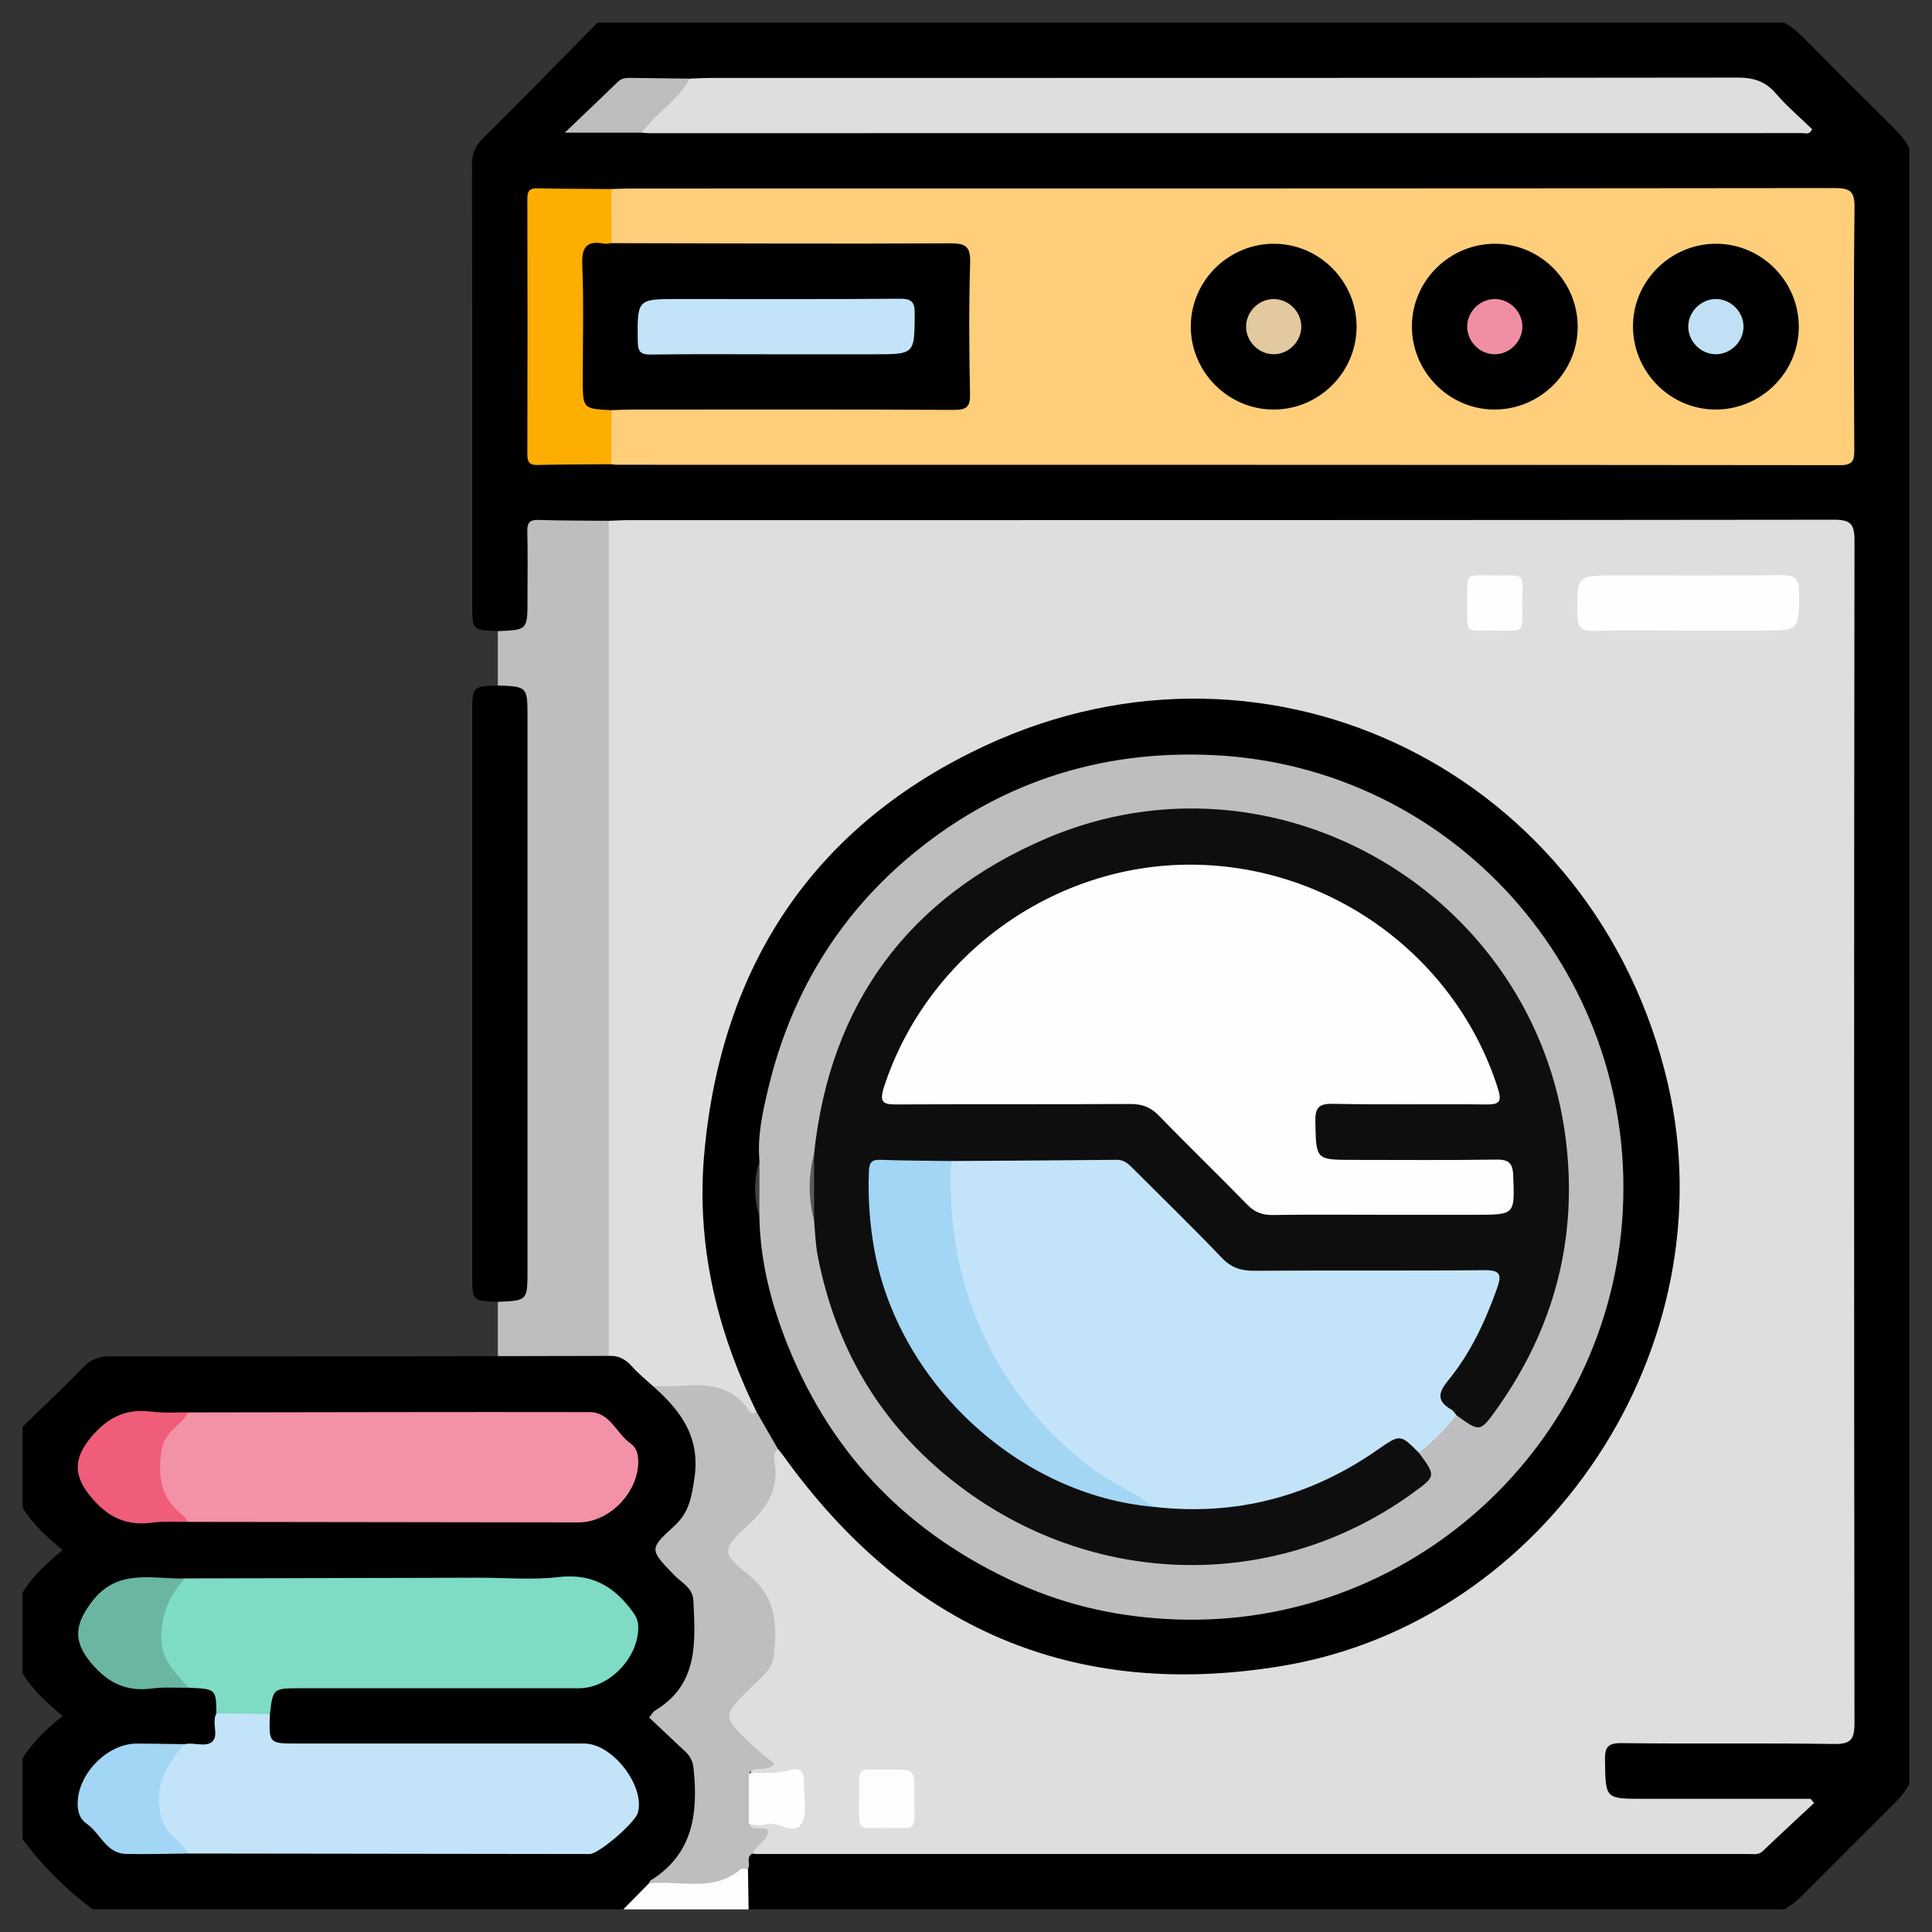 <?xml version="1.0" encoding="UTF-8"?>
<!-- Generator: Adobe Illustrator 16.0.0, SVG Export Plug-In . SVG Version: 6.00 Build 0)  -->
<svg xmlns="http://www.w3.org/2000/svg" xmlns:xlink="http://www.w3.org/1999/xlink" version="1.1" id="Layer_1" x="0px" y="0px" width="512px" height="512px" viewBox="0 0 512 512" xml:space="preserve">
<rect x="0" y="0" width="512" height="512" fill="#333333" stroke="none"/>
<g>
	<path fill-rule="evenodd" clip-rule="evenodd" d="M131.932,167.258c-6.792-0.275-6.792-0.275-6.792-6.972   c0-38.89,0.028-77.78-0.056-116.67c-0.006-2.801,0.722-4.778,2.754-6.791C138.105,26.649,148.193,16.292,158.344,6   c104.818,0,209.635,0,314.453,0c2.018,1.075,3.712,2.54,5.32,4.161c7.877,7.937,15.784,15.844,23.721,23.72   c1.622,1.61,3.086,3.304,4.162,5.321c0,144.532,0,289.063,0,433.594c-1.074,2.018-2.54,3.713-4.162,5.322   c-7.937,7.876-15.844,15.783-23.721,23.72c-1.608,1.621-3.303,3.087-5.32,4.162c-91.472,0-182.943,0-274.415,0   c-2.379-3.355-1.263-7.149-1.366-10.797c0.069-2.009,0.438-3.859,2.545-4.782c3.022-0.881,6.13-0.644,9.214-0.645   c81.69-0.009,163.381-0.122,245.071,0.163c8.498,0.03,15.258-1.712,20.393-8.591c0.772-1.033,1.836-1.842,3.246-3.074   c-13.431,0.017-26.433,0.016-39.437,0.005c-3.092-0.001-6.183,0.071-9.271-0.118c-3.283-0.199-5.081-1.854-5.272-5.184   c-0.047-0.813-0.101-1.624-0.122-2.438c-0.233-9.046,0.722-10.044,9.896-10.061c16.6-0.028,33.197,0.022,49.796-0.024   c6.274-0.016,6.677-0.397,6.679-6.622c0.023-102.519,0.023-205.04,0.002-307.56c-0.002-6.659-0.261-6.849-7.946-6.849   c-104.636-0.009-209.27-0.005-313.906-0.009c-2.116,0-4.235,0.097-6.344-0.131c-5.012,0.206-10.033,0.17-15.043,0.054   c-3.698-0.087-5.285,1.353-5.212,5.106c0.108,5.661,0.137,11.33-0.02,16.991C141.091,168.34,138.419,169.962,131.932,167.258z"></path>
	<path fill-rule="evenodd" clip-rule="evenodd" d="M6,378.069c5.333-5.194,10.78-10.281,15.945-15.642   c2.086-2.165,4.175-2.986,7.18-2.981c34.269,0.066,68.539-0.016,102.807-0.058c1.786-1.445,3.931-1.38,6.036-1.381   c7.299-0.004,14.6-0.109,21.894,0.053c6.67-0.438,9.71,4.969,13.854,8.607c0.351,0.336,0.675,0.702,1.014,1.052   c12.115,12.551,9.97,7.09,10.346,25.424c0.095,4.605-1.238,8.242-4.748,11.17c-1.119,0.935-1.976,2.199-3.14,3.062   c-3.313,2.455-2.866,4.826,0.185,6.913c10.574,7.234,7.772,17.991,7.148,27.96c-0.241,3.858-4.313,5.921-6.854,8.605   c-3.708,3.916-4.193,4.438,0.103,7.612c10.158,7.509,6.962,17.933,6.87,27.722c-0.018,1.843-1.547,3.17-2.805,4.453   c-2.847,2.906-5.727,5.777-8.627,8.624c-2.642,2.28-4.794,5.154-8.027,6.735c-46.875,0-93.75,0-140.625,0   C17.467,500.717,11.282,494.532,6,487.445c0-7.161,0-14.323,0-21.484c2.822-4.636,6.816-8.106,10.599-11.23   c-3.783-3.125-7.777-6.596-10.599-11.231c0-7.161,0-14.323,0-21.484c2.822-4.634,6.816-8.105,10.599-11.23   c-3.783-3.123-7.777-6.595-10.599-11.23C6,392.393,6,385.23,6,378.069z"></path>
	<path fill-rule="evenodd" clip-rule="evenodd" fill="#FEFEFE" d="M165.18,506c2.258-2.292,4.517-4.582,6.774-6.874   c3.408-2.071,7.193-1.32,10.844-1.362c3.724-0.045,7.369,0.029,10.561-2.445c1.461-1.135,3.24-1.439,4.86-0.006   c0.054,3.562,0.109,7.124,0.163,10.688C187.315,506,176.248,506,165.18,506z"></path>
	<path fill-rule="evenodd" clip-rule="evenodd" fill="#BEBDC0" d="M161.305,359.33c-9.791,0.02-19.582,0.04-29.373,0.059   c0.001-4.798,0.001-9.598,0.001-14.396c6.116-1.665,6.416-6.143,6.395-11.558c-0.176-46.74-0.176-93.482,0-140.224   c0.021-5.415-0.279-9.894-6.395-11.558c0-4.799,0-9.598-0.001-14.396c7.857-0.311,7.857-0.311,7.857-8.424   c0-6.018,0.103-12.038-0.05-18.052c-0.061-2.375,0.729-3.062,3.042-2.99c6.171,0.193,12.349,0.168,18.525,0.229   c1.786,1.848,1.536,4.216,1.537,6.458c0.039,69.464,0.039,138.929,0,208.392C162.842,355.113,163.092,357.481,161.305,359.33z"></path>
	<path fill-rule="evenodd" clip-rule="evenodd" d="M131.934,181.654c7.855,0.311,7.855,0.311,7.855,8.436   c0,48.823,0,97.646,0,146.469c0,8.123,0,8.123-7.855,8.435c-6.793-0.274-6.793-0.274-6.793-6.975c0-49.797,0-99.594,0-149.389   C125.14,181.929,125.14,181.929,131.934,181.654z"></path>
	<path fill-rule="evenodd" clip-rule="evenodd" fill="#DFDEDD" d="M161.305,359.33c0-73.77,0-147.539,0.001-221.309   c1.786-0.061,3.571-0.177,5.357-0.177c106.43-0.01,212.856,0.021,319.287-0.111c4.4-0.006,5.514,1.036,5.508,5.482   c-0.137,104.478-0.135,208.954-0.004,313.429c0.004,4.38-0.999,5.594-5.476,5.527c-18.71-0.277-37.43,0.012-56.141-0.224   c-3.821-0.049-4.561,1.083-4.502,4.617c0.176,10.136,0.02,10.139,10.102,10.139c14.79,0,29.579,0,44.371,0   c0.316,0.371,0.631,0.742,0.945,1.114c-4.533,4.237-9.1,8.441-13.585,12.729c-1.134,1.085-2.413,0.787-3.659,0.787   c-87.714,0.016-175.428,0.009-263.144,0c-0.322,0-0.644-0.079-0.966-0.121c-0.619-2.295,1.907-3.206,2.227-4.929   c-0.286-1.691-4.954,0.156-2.557-3.478c2.673-0.973,5.444-0.813,8.114-0.288c3.609,0.711,4.723-0.85,4.486-4.126   c-0.046-0.645,0,0.168-0.011-0.482c-0.106-5.826,1.158-8.355-6.929-6.789c-1.859,0.359-3.862,0.264-5.705-0.539   c-0.105-2.261-0.105-2.261,3.459-3.086c-2.965-3.141-5.947-6.083-8.94-9.004c-2.598-2.536-2.81-4.855-0.084-7.434   c2.117-2.004,4.082-4.171,6.195-6.181c3.127-2.974,4.211-6.505,4.463-10.841c0.37-6.365-1.657-11.063-6.328-15.421   c-8.745-8.16-8.574-7.495-0.18-15.546c4.352-4.174,7.172-8.62,6.468-14.915c-0.196-1.747-0.424-4.087,2.31-4.652   c5.14,4.108,8.106,10.021,12.36,14.885c20.304,23.211,45.655,37.784,75.963,42.418c42.767,6.54,80.439-5.289,111.377-35.699   c21.482-21.115,34.054-47.285,36.797-77.349c3.28-35.936-6.266-68.338-29.891-96.108c-22.137-26.024-50.452-41.013-84.22-44.327   c-35.91-3.522-68.341,6.209-96.114,29.818c-26.028,22.126-40.768,50.484-44.379,84.215c-2.462,22.999,0.979,45.456,10.898,66.648   c0.945,2.02,2.424,3.947,1.636,6.431c-1.966,1.926-3.418,0.141-4.396-1.006c-3.644-4.264-8.287-5.042-13.526-4.818   c-3.311,0.142-6.807,0.769-9.88-1.293c-1.856-1.719-3.868-3.302-5.526-5.192C165.785,360.186,163.856,359.182,161.305,359.33z"></path>
	<path fill-rule="evenodd" clip-rule="evenodd" fill="#FECE7B" d="M162.024,50.097c1.624-0.052,3.248-0.145,4.872-0.145   c106.424-0.008,212.849,0.021,319.273-0.111c4.226-0.004,5.354,0.89,5.301,5.238c-0.261,21.315-0.156,42.634-0.07,63.951   c0.01,2.815-0.174,4.25-3.768,4.247c-108.05-0.115-216.103-0.096-324.153-0.105c-0.485,0-0.97-0.09-1.455-0.137   c-1.982-4.954-2.048-9.892,0.108-14.816c2.495-1.641,5.332-1.227,8.062-1.23c25.869-0.035,51.738-0.008,77.607-0.026   c7.531-0.005,7.588-0.081,7.6-7.631c0.015-8.949,0.041-17.897-0.01-26.846c-0.033-5.907-0.399-6.292-6.467-6.303   c-26.194-0.042-52.389-0.001-78.583-0.037c-2.734-0.004-5.564,0.398-8.092-1.167C159.872,60.053,160.055,55.088,162.024,50.097z"></path>
	<path fill-rule="evenodd" clip-rule="evenodd" fill="#DFDEDD" d="M182.771,20.835c1.949-0.063,3.896-0.179,5.844-0.179   c90.614-0.009,181.229,0.019,271.844-0.093c4.204-0.007,7.341,0.945,10.134,4.187c2.957,3.432,6.455,6.395,9.636,9.483   c-0.675,1.581-1.805,1.039-2.659,1.039c-101.84,0.026-203.68,0.024-305.52,0.018c-0.648,0-1.295-0.085-1.943-0.13   c-0.488-1.508,0.51-2.47,1.407-3.311C175.344,28.256,178.504,23.978,182.771,20.835z"></path>
	<path fill-rule="evenodd" clip-rule="evenodd" fill="#BEBDC0" d="M173.013,367.318c2.563-0.008,5.141,0.161,7.687-0.057   c7.003-0.605,13.439,0.106,17.828,6.563c0.44,0.646,1.156,1.206,1.892,0.188c3.603,2.338,5.853,5.453,5.708,9.941   c-1.146,1.007-1.036,2.404-0.838,3.628c1.135,6.998-1.992,11.93-6.964,16.513c-7.025,6.475-7.343,7.333,0.051,13.243   c7.49,5.984,7.523,13.462,6.721,21.406c-0.389,3.854-3.845,6.206-6.452,8.826c-7.138,7.169-7.185,7.195-0.095,14.164   c2.062,2.027,4.4,3.772,6.706,5.726c-2.448,2.509-5.32,0.19-6.794,2.475c2.165,4.512,2.165,9.024,0,13.537   c1.186,1.919,3.28,0.493,5.001,1.445c0.215,3.021-3.103,3.959-4.064,6.296c-1.836,0.95-0.42,2.838-1.18,4.1   c-0.642-0.004-1.522-0.286-1.892,0.028c-7.365,6.279-16.205,2.866-24.374,3.785c0.163-0.273,0.257-0.655,0.498-0.804   c11.233-6.998,12.572-17.725,11.365-29.547c-0.201-1.974-0.84-3.324-2.195-4.584c-3.212-2.979-6.383-6.005-9.591-9.033   c0.781-0.931,1.097-1.57,1.612-1.88c11.459-6.9,10.651-18.02,10.112-29.09c-0.169-3.464-3.137-4.749-5.065-6.751   c-6.475-6.723-6.773-6.891-0.048-12.983c3.962-3.589,4.624-7.594,5.379-12.626C185.672,380.838,180.393,373.807,173.013,367.318z"></path>
	<path fill-rule="evenodd" clip-rule="evenodd" fill="#FEAE02" d="M162.03,108.69c0,4.782-0.001,9.563-0.004,14.345   c-6.501,0.049-13.002,0.032-19.499,0.19c-2.122,0.052-2.783-0.633-2.776-2.767c0.065-22.597,0.065-45.194-0.001-67.791   c-0.006-2.141,0.667-2.812,2.783-2.76c6.496,0.156,12.997,0.139,19.494,0.189c0,4.782,0.001,9.563,0.003,14.345   c-6.344,1.531-6.422,6.225-6.197,11.48c0.304,7.085,0.304,14.202,0,21.288C155.607,102.466,155.686,107.16,162.03,108.69z"></path>
	<path fill-rule="evenodd" clip-rule="evenodd" fill="#BEBDC0" d="M182.771,20.835c-3.059,5.802-8.979,9.075-12.665,14.324   c-6.259,0-12.519,0-20.441,0c5.314-5.078,9.716-9.222,14.036-13.451c1.066-1.045,2.256-1.08,3.551-1.063   C172.425,20.713,177.598,20.772,182.771,20.835z"></path>
	<path fill-rule="evenodd" clip-rule="evenodd" fill="#C3E4F8" d="M48.976,462.225c2.495-0.594,5.718,1.007,7.415-0.823   c1.591-1.716-0.375-4.965,0.963-7.355c4.757-1.949,9.489-2.231,14.177,0.224c-0.292,7.784-0.292,7.784,7.248,7.784   c25.367,0,50.733-0.009,76.1,0.005c7.449,0.006,16.124,11.27,14.164,18.34c-0.721,2.604-10.342,10.94-12.782,10.938   c-35.444-0.03-70.889-0.087-106.333-0.138c-6.051-2.784-9.004-7.631-8.979-14.163C40.973,470.747,42.972,465.355,48.976,462.225z"></path>
	<path fill-rule="evenodd" clip-rule="evenodd" fill="#7EDBC6" d="M71.531,454.27c-4.726-0.075-9.451-0.15-14.177-0.224   c-0.109-6.45-0.109-6.45-7.399-6.776c-5.213-2.521-8.338-6.175-8.247-12.462c0.096-6.682-0.009-13.134,7.277-16.508   c26-0.063,52-0.13,78-0.189c6.989-0.016,14.055,0.646,20.948-0.168c8.379-0.99,14.279,2.04,19.156,8.418   c1.12,1.464,2.004,2.67,2.053,4.646c0.203,8.162-7.602,16.399-15.746,16.399c-24.542,0-49.084,0-73.626,0   C72.33,447.406,72.33,447.406,71.531,454.27z"></path>
	<path fill-rule="evenodd" clip-rule="evenodd" fill="#F391A6" d="M49.891,374.307c35.458-0.047,70.917-0.149,106.375-0.085   c5.415,0.008,7.073,5.645,10.784,8.271c1.569,1.112,2.043,2.641,2.089,4.608c0.194,8.224-7.564,16.368-15.8,16.356   c-34.483-0.044-68.965-0.095-103.448-0.141c-6.369-2.863-8.911-8.141-8.849-14.746C41.101,382.143,43.729,377.067,49.891,374.307z"></path>
	<path fill-rule="evenodd" clip-rule="evenodd" fill="#6AB6A3" d="M48.984,418.3c-3.835,4.278-6.04,8.764-6.236,15.021   c-0.209,6.64,3.672,9.916,7.206,13.949c-3.237,0.046-6.517-0.222-9.705,0.201c-6.691,0.889-11.576-1.418-15.957-6.594   c-4.933-5.829-4.597-10.198-0.048-16.274C31.108,415.434,40.3,418.56,48.984,418.3z"></path>
	<path fill-rule="evenodd" clip-rule="evenodd" fill="#EF5D7A" d="M49.891,374.307c-1.961,3.565-6.324,5.067-7.076,9.978   c-1.062,6.944-0.246,12.699,5.528,17.191c0.619,0.481,1.037,1.221,1.548,1.842c-3.233,0.046-6.508-0.22-9.691,0.207   c-6.691,0.899-11.551-1.441-15.92-6.602c-4.911-5.804-4.911-10.418,0-16.222c4.369-5.16,9.229-7.501,15.92-6.602   C43.383,374.526,46.658,374.259,49.891,374.307z"></path>
	<path fill-rule="evenodd" clip-rule="evenodd" fill="#A3D6F4" d="M48.976,462.225c-5.214,5.696-8.475,11.82-6.037,20.004   c1.224,4.104,5.128,5.637,6.988,8.97c-5.512,0.051-11.026,0.247-16.533,0.11c-5.273-0.129-6.785-5.479-10.39-7.973   c-1.853-1.279-2.425-3.095-2.42-5.43c0.017-7.814,7.866-15.871,15.752-15.845C40.55,462.076,44.762,462.167,48.976,462.225z"></path>
	<path fill-rule="evenodd" clip-rule="evenodd" d="M206.128,383.954c-1.902-3.313-3.806-6.628-5.708-9.941   c-10.531-21.593-15.949-44.318-13.778-68.368c4.504-49.912,29.172-86.972,74.463-108.039c76.054-35.375,161.845,7.693,180.874,89.5   c16.201,69.651-31.774,142.694-102.257,154.392c-55.38,9.192-99.421-10.137-132.088-55.66   C207.167,385.185,206.633,384.581,206.128,383.954z"></path>
	<path fill-rule="evenodd" clip-rule="evenodd" fill="#FEFEFE" d="M447.136,167.132c-8.286,0-16.571-0.114-24.854,0.057   c-3.127,0.065-4.208-0.872-4.248-4.117c-0.132-10.59-0.261-10.588,10.393-10.588c14.621,0,29.242,0.085,43.861-0.064   c3.335-0.033,4.496,0.892,4.498,4.37c0.005,10.342,0.153,10.342-10.156,10.342C460.132,167.132,453.634,167.132,447.136,167.132z"></path>
	<path fill-rule="evenodd" clip-rule="evenodd" fill="#FDFDFD" d="M227.679,476.735c0.124-8.989-1.136-7.719,8.139-7.8   c6.507-0.057,6.568-0.007,6.498,6.521c-0.112,10.289,1.413,8.947-7.884,9.002C226.622,484.505,227.782,485.181,227.679,476.735z"></path>
	<path fill-rule="evenodd" clip-rule="evenodd" fill="#FEFEFE" d="M388.813,159.549c0.088-8.155-0.881-7.028,7.948-7.043   c7.843-0.013,6.648-0.86,6.678,8.29c0.024,7.447,0.719,6.278-8.169,6.318C387.78,167.149,388.908,167.695,388.813,159.549z"></path>
	<path fill-rule="evenodd" clip-rule="evenodd" fill="#FEFEFE" d="M198.463,483.472c-0.001-4.514-0.001-9.025-0.001-13.539   c3.677-0.283,7.387,0.278,11.046-0.848c2.306-0.709,3.654,0.363,3.541,3.02c-0.16,3.702,1.041,8.05-0.517,10.957   c-2.024,3.777-6.368-0.656-9.735,0.407C201.483,483.884,199.915,483.494,198.463,483.472z"></path>
	<path fill-rule="evenodd" clip-rule="evenodd" d="M162.03,108.69c-7.592-0.366-7.592-0.366-7.592-8.229   c0-10.077,0.288-20.167-0.127-30.226c-0.195-4.74,1.11-6.54,5.789-5.665c0.615,0.115,1.288-0.078,1.933-0.128   c29.922,0.05,59.847,0.199,89.77,0.042c4.244-0.022,5.425,0.909,5.293,5.251c-0.351,11.539-0.263,23.095-0.03,34.64   c0.072,3.462-0.889,4.264-4.287,4.247c-28.462-0.145-56.927-0.086-85.39-0.076C165.601,108.545,163.815,108.64,162.03,108.69z"></path>
	<path fill-rule="evenodd" clip-rule="evenodd" d="M396.503,64.601c12.077,0.171,21.839,10.318,21.599,22.452   c-0.238,12.063-10.444,21.768-22.58,21.473c-11.854-0.288-21.466-10.287-21.352-22.21   C374.284,74.227,384.362,64.429,396.503,64.601z"></path>
	<path fill-rule="evenodd" clip-rule="evenodd" d="M476.697,86.899c-0.164,12.081-10.291,21.848-22.429,21.628   c-12.054-0.218-21.78-10.415-21.505-22.546c0.27-11.864,10.246-21.48,22.179-21.383C467.039,64.698,476.861,74.767,476.697,86.899z   "></path>
	<path fill-rule="evenodd" clip-rule="evenodd" d="M337.431,108.533c-12.085-0.053-21.967-10.096-21.854-22.206   c0.111-12.085,10.188-21.893,22.323-21.727c11.889,0.162,21.609,10.036,21.612,21.953   C359.514,98.666,349.548,108.587,337.431,108.533z"></path>
	<path fill-rule="evenodd" clip-rule="evenodd" fill="#BEBDC0" d="M201.27,307.741c-0.617-6.644,0.846-13.106,2.359-19.433   c5.786-24.168,18.008-44.816,36.877-60.845c23.199-19.705,50.498-28.805,81.021-27.353   c63.152,3.006,111.787,57.111,108.541,120.577c-3.183,62.24-56.002,110.674-118.303,108.483   c-14.582-0.511-28.571-3.476-41.939-9.501c-28.678-12.926-49.178-33.669-60.974-62.932c-4.446-11.028-7.385-22.36-7.606-34.311   C200.593,317.531,200.561,312.635,201.27,307.741z"></path>
	<path fill-rule="evenodd" clip-rule="evenodd" fill="#414142" d="M201.27,307.741c-0.008,4.896-0.015,9.792-0.023,14.687   C199.797,317.53,199.674,312.634,201.27,307.741z"></path>
	<path fill-rule="evenodd" clip-rule="evenodd" fill="#C3E4F8" d="M205.205,93.891c-10.896,0-21.792-0.092-32.687,0.064   c-2.761,0.038-3.476-0.752-3.506-3.498c-0.122-11.215-0.224-11.214,10.852-11.214c19.515,0,39.029,0.076,58.543-0.076   c3.188-0.026,4.029,0.817,4.004,4c-0.084,10.724,0.051,10.725-10.862,10.725C222.768,93.891,213.986,93.891,205.205,93.891z"></path>
	<path fill-rule="evenodd" clip-rule="evenodd" fill="#F08FA4" d="M396.117,93.884c-4.057-0.008-7.438-3.526-7.289-7.582   c0.141-3.871,3.456-7.064,7.32-7.055c4.053,0.01,7.448,3.533,7.293,7.575C403.295,90.686,399.971,93.891,396.117,93.884z"></path>
	<path fill-rule="evenodd" clip-rule="evenodd" fill="#C0E1F5" d="M454.721,79.245c4.01-0.002,7.394,3.432,7.324,7.432   c-0.068,4.006-3.559,7.333-7.555,7.199c-3.82-0.129-7.006-3.365-7.076-7.188C447.34,82.683,450.714,79.247,454.721,79.245z"></path>
	<path fill-rule="evenodd" clip-rule="evenodd" fill="#E3C99F" d="M337.723,93.876c-4.048,0.106-7.528-3.319-7.496-7.378   c0.03-3.859,3.264-7.143,7.133-7.244c4.056-0.106,7.537,3.314,7.499,7.369C344.823,90.479,341.58,93.775,337.723,93.876z"></path>
	<path fill-rule="evenodd" clip-rule="evenodd" fill="#0E0E0F" d="M215.746,305.656c4.234-39.839,25.22-67.937,61.566-83.477   c60.585-25.902,129.627,14.528,137.659,79.948c3.178,25.894-3.004,49.665-18.131,71.011c-4.595,6.481-4.633,6.455-10.892,1.893   c-6.258-2.729-6.893-4.713-3.104-10.129c4.665-6.674,9.012-13.508,11.583-21.319c1.484-4.51,1.158-5.111-3.627-5.125   c-18.673-0.06-37.349-0.149-56.018,0.057c-5.267,0.058-9.306-1.441-12.934-5.315c-6.215-6.633-12.945-12.779-19.171-19.401   c-3.286-3.494-6.914-4.81-11.646-4.737c-12.825,0.191-25.653,0.138-38.478,0.042c-5.199-0.062-10.408,0.117-15.603-0.092   c-3.871-0.156-5.066,1.479-5.087,5.19c-0.185,31.729,14.104,55.367,40.303,72.322c10.274,6.65,21.701,10.2,33.815,11.627   c15.024,0.801,29.752-0.171,43.71-6.604c5.772-2.662,11.052-6.067,16.228-9.682c5.379-3.758,7.285-3.169,10.086,3.117   c4.609,6.211,4.609,6.211-1.886,10.889c-37.235,26.801-86.988,24.875-122.916-4.47c-18.713-15.283-29.8-34.805-34.455-58.343   c-0.634-3.21-0.713-6.353-0.997-9.531C215.311,317.569,215.329,311.612,215.746,305.656z"></path>
	<path fill-rule="evenodd" clip-rule="evenodd" fill="#C3E4F8" d="M252.09,307.68c14.616-0.095,29.23-0.155,43.847-0.315   c2.09-0.023,3.224,1.205,4.483,2.468c7.808,7.817,15.743,15.515,23.375,23.5c2.489,2.604,5.029,3.456,8.529,3.432   c20.312-0.145,40.627,0.043,60.938-0.161c4.371-0.045,4.789,1.143,3.437,4.925c-3.14,8.773-7.048,17.152-12.956,24.345   c-2.821,3.435-2.845,5.538,0.949,7.722c0.521,0.301,0.844,0.949,1.257,1.438c-2.895,3.735-6.215,7.047-9.943,9.95   c-4.972-4.987-4.941-4.944-11.01-0.725c-17.848,12.409-37.557,17.572-59.209,15.075c-17.525-6.421-30.198-18.742-40.117-33.979   c-10.255-15.754-15.207-33.241-14.845-52.127C250.862,311.295,250.612,309.285,252.09,307.68z"></path>
	<path fill-rule="evenodd" clip-rule="evenodd" fill="#5B5B5D" d="M215.746,305.656c0.002,5.956,0.005,11.913,0.007,17.87   C214.188,317.571,214.195,311.614,215.746,305.656z"></path>
	<path fill-rule="evenodd" clip-rule="evenodd" fill="#FEFEFE" d="M366.602,321.93c-9.758,0-19.516-0.096-29.271,0.058   c-2.814,0.046-4.841-0.722-6.829-2.769c-7.707-7.927-15.677-15.596-23.36-23.544c-2.229-2.307-4.528-3.121-7.675-3.104   c-20.489,0.119-40.979-0.005-61.467,0.122c-3.726,0.023-5.17-0.229-3.712-4.689c11.396-34.862,44.896-59.127,81.705-58.859   c36.918,0.269,69.837,24.449,80.939,59.217c1.178,3.685,0.43,4.378-3.181,4.335c-13.497-0.159-26.999,0.11-40.489-0.171   c-3.995-0.084-4.754,1.214-4.677,4.864c0.211,9.99,0.051,9.993,10.252,9.993c12.521,0,25.045,0.118,37.563-0.079   c3.265-0.051,4.481,0.717,4.616,4.158c0.411,10.473,0.553,10.468-10.024,10.468C382.861,321.93,374.731,321.93,366.602,321.93z"></path>
	<path fill-rule="evenodd" clip-rule="evenodd" fill="#A3D6F4" d="M252.09,307.68c-0.82,16.475,1.867,32.353,9.069,47.21   c6.521,13.448,15.829,24.732,27.778,33.891c5.316,4.074,11.54,6.554,16.85,10.552c-35.753-3.06-68.011-32.982-74.188-68.771   c-1.135-6.582-1.589-13.19-1.341-19.859c0.071-1.907,0.211-3.443,2.883-3.341C239.453,307.6,245.773,307.589,252.09,307.68z"></path>
</g>
</svg>
